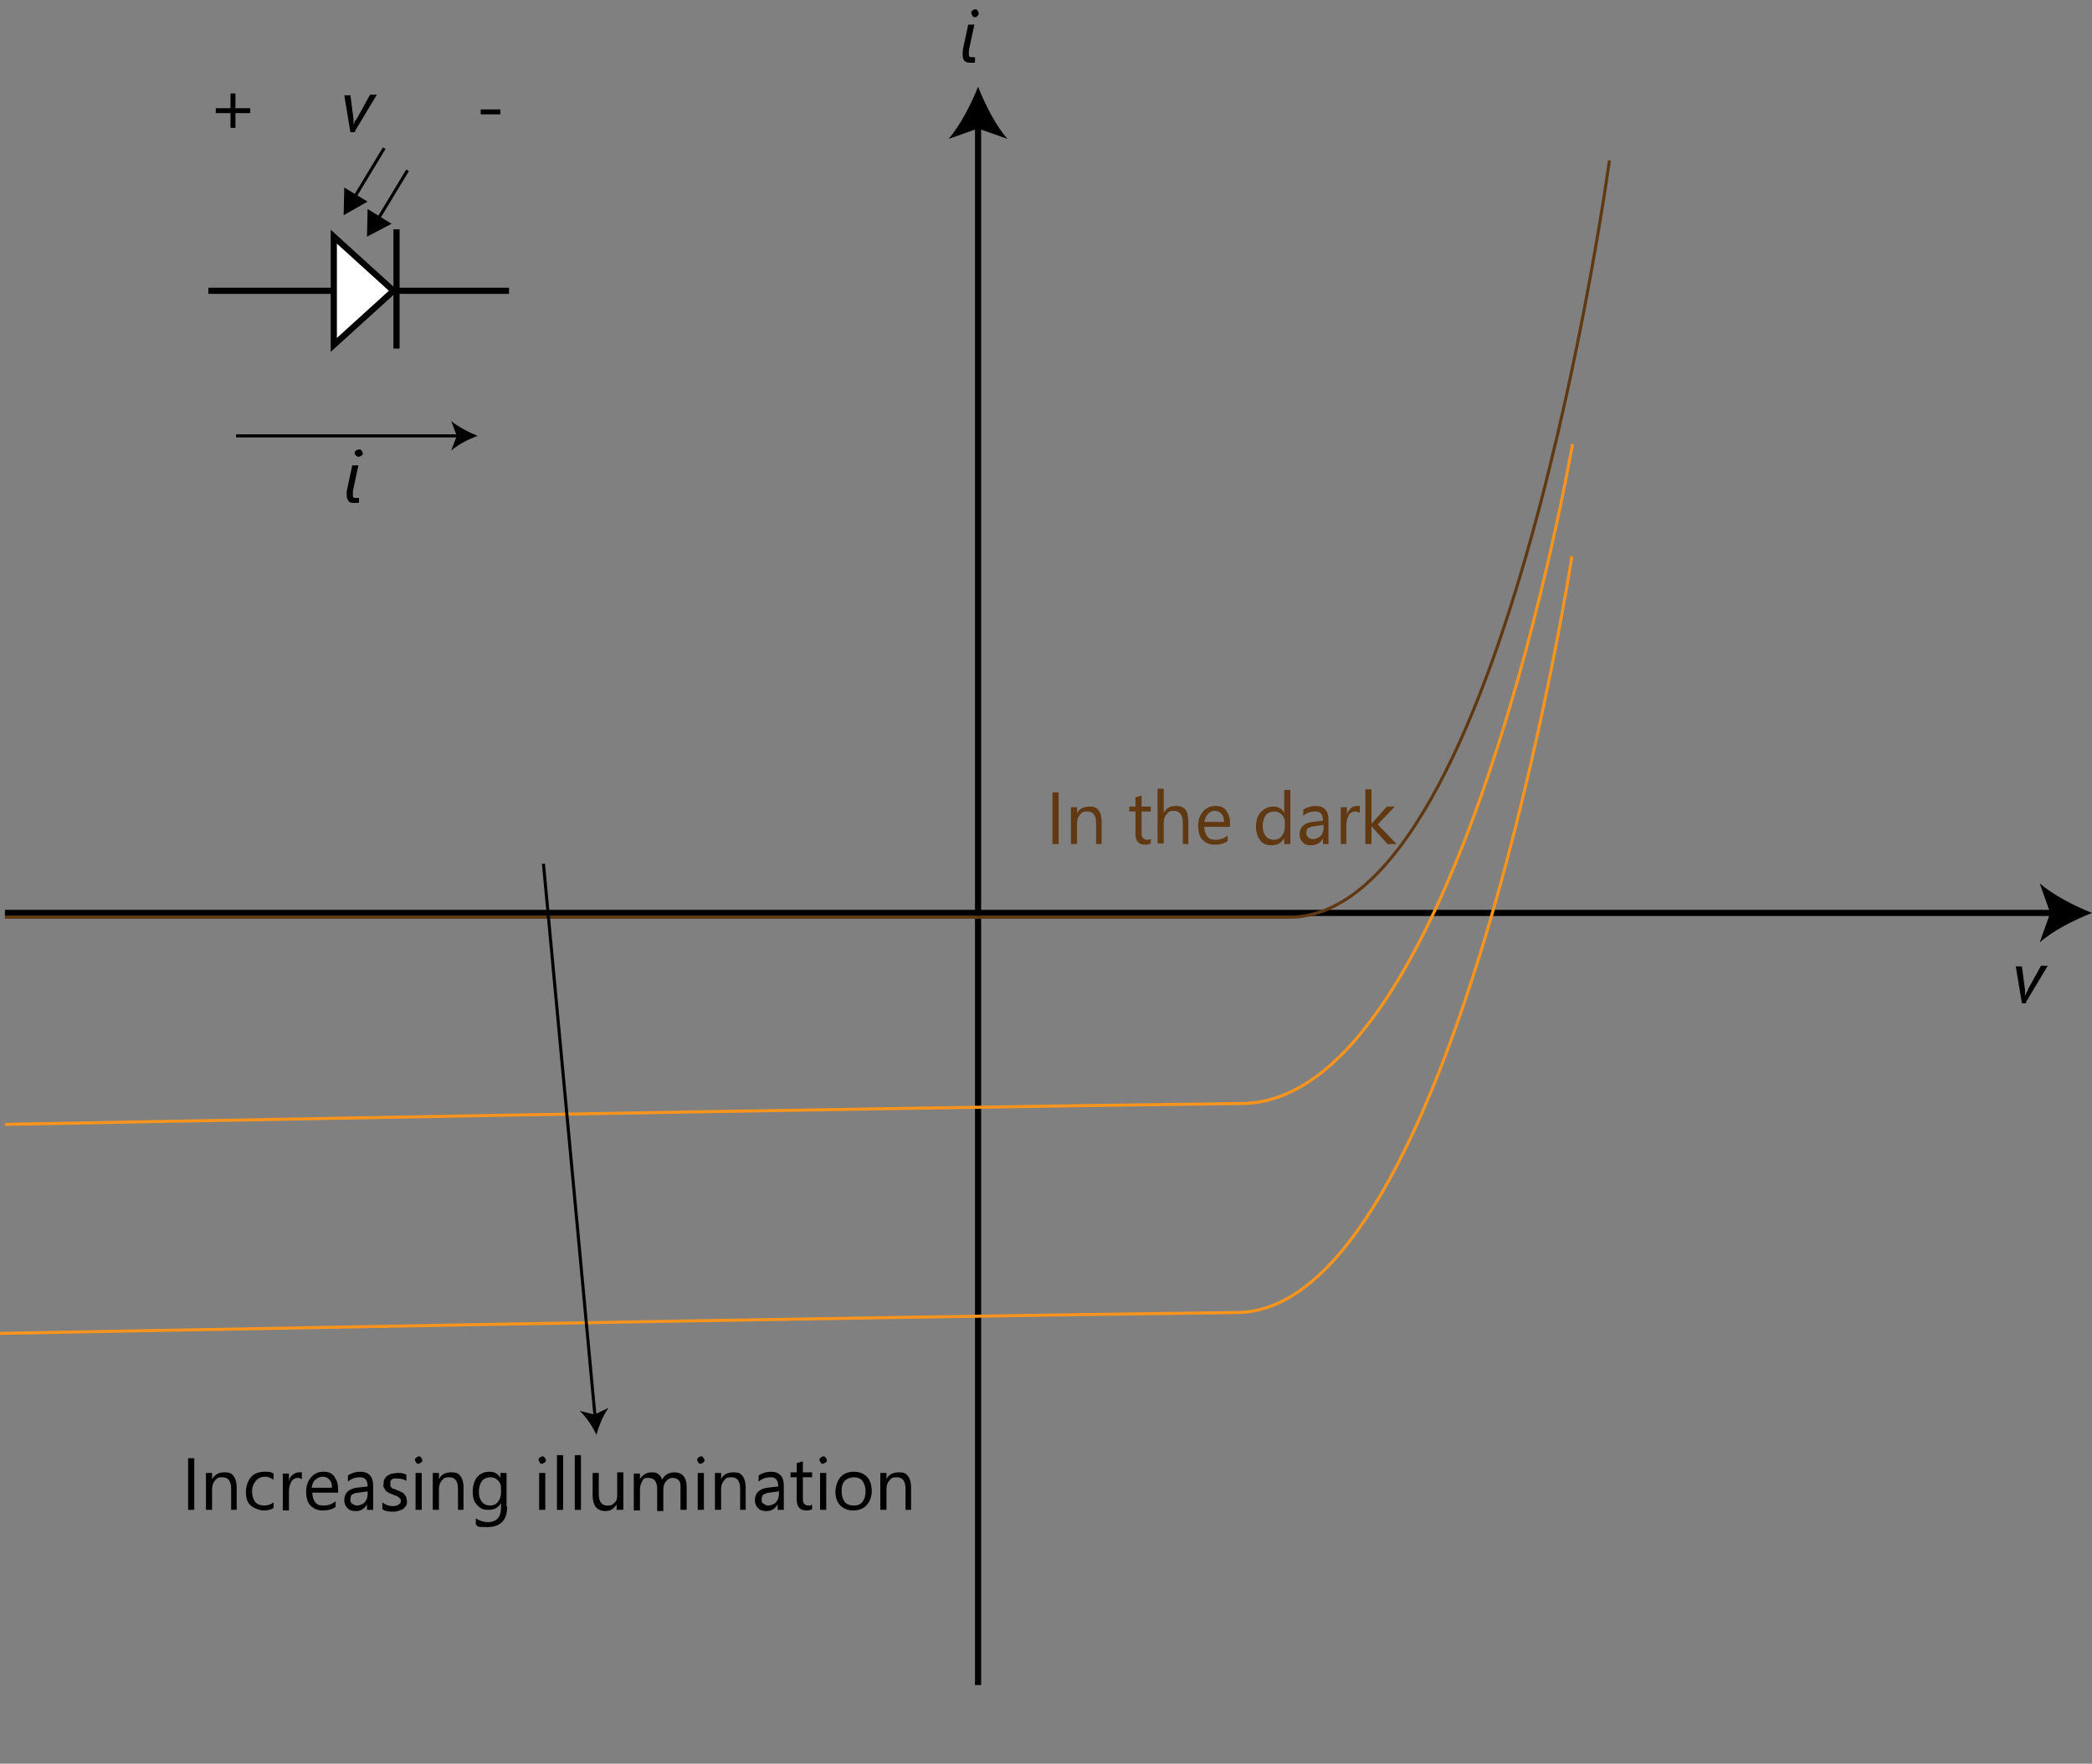 <?xml version="1.0" encoding="UTF-8"?>
<svg id="Layer_1" xmlns="http://www.w3.org/2000/svg" width="340.3" height="286.9" version="1.1" viewBox="0 0 340.3 286.9">
  <rect x="0" y="0" width="340.3" height="286.9" fill="#808080" stroke="none"/>
  <!-- Generator: Adobe Illustrator 29.1.0, SVG Export Plug-In . SVG Version: 2.1.0 Build 142)  -->
  <defs>
    <style>
      .st0, .st1, .st2, .st3, .st4 {
        stroke-miterlimit: 10;
      }

      .st0, .st1, .st2, .st5, .st4 {
        fill: none;
      }

      .st0, .st1, .st3 {
        stroke: #000;
      }

      .st0, .st2, .st4 {
        stroke-width: .5px;
      }

      .st6 {
        fill: #603913;
      }

      .st2 {
        stroke: #603913;
      }

      .st3 {
        fill: #fff;
      }

      .st4 {
        stroke: #f7941d;
      }
    </style>
  </defs>
  <g>
    <line class="st5" x1=".8" y1="148.5" x2="340.3" y2="148.5"/>
    <g>
      <line class="st1" x1=".8" y1="148.5" x2="334.3" y2="148.5"/>
      <path d="M340.3,148.5c-2.8,1.1-6.4,2.9-8.5,4.8l1.7-4.8-1.7-4.8c2.2,1.9,5.7,3.7,8.5,4.8Z"/>
    </g>
  </g>
  <g>
    <line class="st5" x1="159.1" y1="274.1" x2="159.1" y2="14.1"/>
    <g>
      <line class="st1" x1="159.1" y1="274.1" x2="159.1" y2="20.1"/>
      <path d="M159.1,14.1c1.1,2.8,2.9,6.4,4.8,8.5l-4.8-1.7-4.8,1.7c1.9-2.2,3.7-5.7,4.8-8.5Z"/>
    </g>
  </g>
  <g>
    <path d="M31.6,245.6h-1v-8.4h1v8.4Z"/>
    <path d="M38.6,245.6h-1v-3.4c0-1.3-.5-1.9-1.4-1.9s-.9.2-1.2.5-.5.8-.5,1.4v3.4h-1v-6h1v1h0c.5-.8,1.1-1.1,2-1.1s1.2.2,1.5.6.5,1,.5,1.8v3.7h0Z"/>
    <path d="M44.5,245.3c-.5.3-1,.4-1.6.4s-1.5-.3-2.1-.8-.8-1.3-.8-2.2.3-1.8.8-2.4,1.3-.9,2.3-.9,1,.1,1.4.3v1c-.5-.3-.9-.5-1.4-.5s-1.1.2-1.5.7-.6,1-.6,1.7.2,1.3.5,1.7.9.6,1.5.6,1-.2,1.5-.5v.9Z"/>
    <path d="M49.1,240.6c-.2-.1-.4-.2-.7-.2s-.8.2-1,.6-.4.9-.4,1.6v3.1h-1v-6h1v1.2h0c.1-.4.3-.8.6-1s.6-.4.9-.4.4,0,.6,0v1h0Z"/>
    <path d="M55,242.8h-4.2c0,.7.2,1.2.5,1.6s.8.5,1.4.5,1.3-.2,1.9-.7v.9c-.5.4-1.2.6-2.1.6s-1.5-.3-2-.8-.7-1.3-.7-2.3.3-1.7.8-2.3,1.2-.9,2-.9,1.4.2,1.8.8.6,1.2.6,2.1v.5h0ZM54,242c0-.6-.1-1-.4-1.3s-.6-.5-1.1-.5-.8.2-1.2.5-.5.8-.6,1.3h3.2Z"/>
    <path d="M60.7,245.6h-1v-.9h0c-.4.7-1,1.1-1.8,1.1s-1.1-.2-1.4-.5-.5-.7-.5-1.3c0-1.1.7-1.8,2-2l1.8-.2c0-1-.4-1.5-1.2-1.5s-1.4.2-2,.7v-1c.6-.4,1.3-.6,2-.6,1.4,0,2.1.8,2.1,2.2,0,0,0,3.9,0,3.9ZM59.8,242.6l-1.5.2c-.5,0-.8.2-1,.3s-.3.4-.3.8,0,.5.3.7.5.3.8.3.9-.2,1.2-.5.5-.8.5-1.3v-.6h0Z"/>
    <path d="M62.2,245.4v-1c.5.4,1.1.6,1.7.6s1.3-.3,1.3-.8,0-.3-.1-.4-.2-.2-.3-.3-.3-.2-.4-.2-.3-.1-.5-.2c-.3-.1-.5-.2-.7-.3s-.4-.2-.5-.4-.2-.3-.3-.5,0-.4,0-.6,0-.5.2-.8.3-.4.5-.5.5-.3.7-.3.6-.1.9-.1c.5,0,1,0,1.4.3v1c-.4-.3-.9-.4-1.5-.4s-.3,0-.5,0-.3.1-.4.2-.2.2-.2.3,0,.2,0,.3,0,.3,0,.4.1.2.2.3.2.2.4.2.3.1.5.2c.3.1.5.2.7.3s.4.2.5.4.3.3.3.5.1.4.1.6,0,.6-.2.8-.3.4-.5.5-.5.2-.8.3-.6.1-.9.1c-.6,0-1.2-.1-1.6-.4Z"/>
    <path d="M68.1,238.1c-.2,0-.3,0-.4-.2s-.2-.3-.2-.4,0-.3.2-.4.3-.2.4-.2.3,0,.4.2.2.3.2.4,0,.3-.2.4-.3.2-.4.2ZM68.6,245.6h-1v-6h1v6Z"/>
    <path d="M75.5,245.6h-1v-3.4c0-1.3-.5-1.9-1.4-1.9s-.9.2-1.2.5-.5.8-.5,1.4v3.4h-1v-6h1v1h0c.4-.8,1.1-1.1,2-1.1s1.2.2,1.5.6.5,1,.5,1.8v3.7h0Z"/>
    <path d="M82.5,245.1c0,2.2-1.1,3.3-3.2,3.3s-1.4-.1-1.9-.4v-1c.7.4,1.3.6,1.9.6,1.5,0,2.2-.8,2.2-2.4v-.7h0c-.5.8-1.1,1.1-2.1,1.1s-1.3-.3-1.8-.8-.7-1.2-.7-2.1.2-1.8.7-2.4,1.2-.9,2-.9,1.4.3,1.8,1h0v-.8h1v5.5ZM81.5,242.9v-.9c0-.5-.2-.9-.5-1.2s-.7-.5-1.2-.5-1.1.2-1.4.6-.5,1-.5,1.8.2,1.2.5,1.6.8.6,1.3.6,1-.2,1.3-.6.5-.9.5-1.5Z"/>
    <path d="M88.2,238.1c-.2,0-.3,0-.4-.2s-.2-.3-.2-.4,0-.3.2-.4.3-.2.4-.2.3,0,.4.2.2.3.2.4,0,.3-.2.4-.3.2-.4.2ZM88.7,245.6h-1v-6h1v6Z"/>
    <path d="M91.6,245.6h-1v-8.9h1v8.9Z"/>
    <path d="M94.5,245.6h-1v-8.9h1v8.9Z"/>
    <path d="M101.3,245.6h-1v-.9h0c-.4.7-1,1.1-1.8,1.1-1.4,0-2.1-.9-2.1-2.6v-3.6h1v3.4c0,1.3.5,1.9,1.4,1.9s.8-.2,1.2-.5.4-.8.4-1.4v-3.5h1v6h0Z"/>
    <path d="M111.7,245.6h-1v-3.4c0-.7,0-1.1-.3-1.4s-.6-.4-1-.4-.8.2-1.1.6-.4.8-.4,1.4v3.4h-1v-3.6c0-1.2-.5-1.8-1.4-1.8s-.8.2-1,.5-.4.8-.4,1.4v3.4h-1v-6h1v.9h0c.4-.7,1.1-1.1,1.9-1.1s.8.1,1.1.3.5.5.6.9c.4-.8,1.1-1.2,2-1.2,1.3,0,2,.8,2,2.4v3.7h0Z"/>
    <path d="M114,238.1c-.2,0-.3,0-.4-.2s-.2-.3-.2-.4,0-.3.2-.4.3-.2.4-.2.3,0,.4.2.2.3.2.4,0,.3-.2.4-.3.2-.4.2ZM114.5,245.6h-1v-6h1v6Z"/>
    <path d="M121.4,245.6h-1v-3.4c0-1.3-.5-1.9-1.4-1.9s-.9.2-1.2.5-.5.8-.5,1.4v3.4h-1v-6h1v1h0c.4-.8,1.1-1.1,2-1.1s1.2.2,1.5.6.5,1,.5,1.8v3.7h0Z"/>
    <path d="M127.5,245.6h-1v-.9h0c-.4.7-1,1.1-1.8,1.1s-1.1-.2-1.4-.5-.5-.7-.5-1.3c0-1.1.7-1.8,2-2l1.8-.2c0-1-.4-1.5-1.2-1.5s-1.4.2-2,.7v-1c.6-.4,1.3-.6,2-.6,1.4,0,2.1.8,2.1,2.2v3.9h0ZM126.6,242.6l-1.4.2c-.4,0-.8.2-1,.3s-.3.4-.3.8,0,.5.3.7.5.3.8.3.9-.2,1.2-.5.5-.8.5-1.3v-.6h0Z"/>
    <path d="M132.1,245.5c-.2.1-.5.2-.9.2-1.1,0-1.6-.6-1.6-1.8v-3.6h-1v-.8h1v-1.5l1-.3v1.8h1.5v.8h-1.5v3.4c0,.4,0,.7.2.9s.4.3.7.3.4,0,.6-.2v.8h0Z"/>
    <path d="M133.9,238.1c-.2,0-.3,0-.4-.2s-.2-.3-.2-.4,0-.3.2-.4.3-.2.4-.2.3,0,.4.2.2.3.2.4,0,.3-.2.4-.3.2-.4.2ZM134.4,245.6h-1v-6h1v6Z"/>
    <path d="M138.8,245.7c-.9,0-1.6-.3-2.1-.8s-.8-1.3-.8-2.2.3-1.8.8-2.4,1.3-.9,2.2-.9,1.6.3,2.1.8.8,1.3.8,2.3-.3,1.7-.8,2.3-1.3.9-2.2.9ZM138.9,240.3c-.6,0-1.1.2-1.5.6s-.5,1-.5,1.7.2,1.3.5,1.7.9.6,1.5.6,1.1-.2,1.4-.6.5-1,.5-1.7-.2-1.3-.5-1.7-.8-.6-1.4-.6Z"/>
    <path d="M148.3,245.6h-1v-3.4c0-1.3-.5-1.9-1.4-1.9s-.9.2-1.2.5-.5.8-.5,1.4v3.4h-1v-6h1v1h0c.4-.8,1.1-1.1,2-1.1s1.2.2,1.5.6.5,1,.5,1.8v3.7h0Z"/>
  </g>
  <path class="st2" d="M.8,149.2h208.9c35.4,0,52.1-123.1,52.1-123.1"/>
  <path class="st4" d="M.8,182.9s140.9-2.7,201.3-3.4c35.4-.4,53.7-107.3,53.7-107.3"/>
  <path class="st4" d="M0,216.9s140.9-2.7,201.3-3.4c35.4-.4,54.4-123,54.4-123"/>
  <g>
    <path class="st6" d="M172.2,137.3h-1v-8.4h1v8.4Z"/>
    <path class="st6" d="M179.3,137.3h-1v-3.4c0-1.3-.5-1.9-1.4-1.9s-.9.2-1.2.5-.5.8-.5,1.4v3.4h-1v-6h1v1h0c.4-.8,1.1-1.1,2-1.1s1.2.2,1.5.6.5,1,.5,1.8v3.7h0Z"/>
    <path class="st6" d="M187.2,137.2c-.2.1-.5.2-.9.2-1.1,0-1.6-.6-1.6-1.8v-3.6h-1v-.8h1v-1.5l1-.3v1.8h1.5v.8h-1.5v3.4c0,.4,0,.7.2.9s.4.3.7.3.4,0,.6-.2v.8h0Z"/>
    <path class="st6" d="M193.4,137.3h-1v-3.5c0-1.2-.5-1.9-1.4-1.9s-.9.2-1.2.5-.5.8-.5,1.4v3.4h-1v-8.9h1v3.9h0c.5-.8,1.1-1.1,2-1.1,1.4,0,2,.8,2,2.4v3.7h0Z"/>
    <path class="st6" d="M200.1,134.5h-4.2c0,.7.2,1.2.5,1.6s.8.5,1.4.5,1.3-.2,1.9-.7v.9c-.5.4-1.2.6-2.1.6s-1.5-.3-2-.8-.7-1.3-.7-2.3.3-1.7.8-2.3,1.2-.9,2-.9,1.4.2,1.8.8.6,1.2.6,2.1v.5h0ZM199.1,133.7c0-.6-.1-1-.4-1.3s-.6-.5-1.1-.5-.8.2-1.1.5-.5.8-.6,1.3h3.2Z"/>
    <path class="st6" d="M209.9,137.3h-1v-1h0c-.4.8-1.1,1.2-2.1,1.2s-1.4-.3-1.8-.8-.7-1.3-.7-2.2.2-1.8.8-2.4,1.2-.9,2-.9,1.4.3,1.8,1h0v-3.7h1v8.9h0ZM209,134.6v-.9c0-.5-.2-.9-.5-1.2s-.7-.5-1.2-.5-1.1.2-1.4.6-.5,1-.5,1.8.2,1.2.5,1.6.8.6,1.3.6,1-.2,1.3-.6.5-.9.5-1.5Z"/>
    <path class="st6" d="M216.2,137.3h-1v-.9h0c-.4.7-1,1.1-1.9,1.1s-1.1-.2-1.4-.5-.5-.7-.5-1.3c0-1.1.7-1.8,2-2l1.8-.2c0-1-.4-1.5-1.2-1.5s-1.4.2-2,.7v-1c.6-.4,1.3-.6,2-.6,1.4,0,2.1.8,2.1,2.2v3.9h0ZM215.2,134.2l-1.4.2c-.4,0-.8.2-1,.3s-.3.4-.3.8.1.5.3.7.5.3.8.3.9-.2,1.2-.5.5-.8.5-1.3v-.6h0Z"/>
    <path class="st6" d="M221.1,132.2c-.2-.1-.4-.2-.7-.2s-.8.2-1,.6-.4.9-.4,1.6v3.1h-.9v-6h1v1.2h0c.1-.4.4-.8.6-1s.6-.4.9-.4.4,0,.6,0v1h0Z"/>
    <path class="st6" d="M227.1,137.3h-1.4l-2.6-2.9h0v2.9h-1v-8.9h1v5.6h0l2.5-2.8h1.3l-2.8,2.9,3,3.1Z"/>
  </g>
  <g>
    <path class="st0" d="M88.4,140.5c5.9,63,7.8,83.5,8.4,90"/>
    <path d="M97.1,233.5c-.7-1.4-1.7-3-2.8-4l2.4.6,2.3-1.1c-.9,1.2-1.6,3-2,4.5Z"/>
  </g>
  <path class="st0" d="M241.1,286.9"/>
  <polygon class="st3" points="54.3 38.5 54.3 56.1 64 47.3 54.3 38.5"/>
  <line class="st1" x1="64.5" y1="37.3" x2="64.5" y2="56.7"/>
  <line class="st1" x1="54.3" y1="47.3" x2="33.9" y2="47.3"/>
  <line class="st1" x1="64.5" y1="47.3" x2="82.8" y2="47.3"/>
  <g>
    <line class="st5" x1="62.5" y1="24.1" x2="55.9" y2="35"/>
    <g>
      <line class="st0" x1="62.5" y1="24.1" x2="57.6" y2="32.2"/>
      <polygon points="56 30.5 55.9 35 59.8 32.8 56 30.5"/>
    </g>
  </g>
  <g>
    <line class="st5" x1="66.3" y1="27.7" x2="59.7" y2="38.5"/>
    <g>
      <line class="st0" x1="66.3" y1="27.7" x2="61.4" y2="35.8"/>
      <polygon points="59.8 34 59.7 38.5 63.7 36.4 59.8 34"/>
    </g>
  </g>
  <g>
    <path d="M40.7,18.4h-2.4v2.4h-.8v-2.4h-2.4v-.8h2.4v-2.4h.8v2.4h2.4v.8h0Z"/>
    <path d="M57.8,21.5h-.8l-1-6h1l.5,3.8c0,0,0,.2,0,.2s0,.2,0,.3,0,.2,0,.3,0,.2,0,.2h0c0,0,0-.1.1-.2s0-.2.1-.3,0-.2.2-.3,0-.2.2-.3l2.1-3.8h1.1l-3.6,6Z"/>
    <path d="M81.4,18.6h-3.2v-.8h3.2v.8Z"/>
  </g>
  <path d="M329.7,163.2h-.8l-1-6h1l.5,3.8c0,0,0,.2,0,.2s0,.2,0,.3,0,.2,0,.3,0,.2,0,.2h0c0,0,0-.1.1-.2s0-.2.1-.3.1-.2.2-.3.1-.2.1-.3l2.1-3.8h1.1l-3.6,6Z"/>
  <path d="M58.3,81.8c0,0-.2,0-.3,0s-.2,0-.4,0c-.4,0-.7,0-.9-.3s-.3-.5-.3-.8,0-.2,0-.3,0-.3,0-.5l.9-4.2h1l-.9,4.2c0,.2,0,.3,0,.4s0,.2,0,.2c0,.2,0,.3.1.4s.2.1.4.1.2,0,.3,0,.2,0,.2,0v.8ZM59,73.7c0,.2,0,.3-.2.4s-.3.2-.4.2-.3,0-.5-.2-.2-.3-.2-.4,0-.3.2-.4.3-.2.5-.2.3,0,.4.2.2.2.2.4Z"/>
  <path d="M158.5,10.2c-.1,0-.2,0-.3,0s-.2,0-.4,0c-.4,0-.7-.1-.9-.3s-.3-.5-.3-.8,0-.2,0-.4,0-.3,0-.5l.9-4.2h1l-.9,4.2c0,.2,0,.3,0,.4s0,.2,0,.2c0,.2,0,.3.1.4s.2.1.4.1.2,0,.3,0,.1,0,.2,0v.8ZM159.2,2.1c0,.2,0,.3-.2.5s-.3.2-.4.2-.3,0-.4-.2-.2-.3-.2-.5,0-.3.2-.4.3-.2.4-.2.3,0,.4.2.2.3.2.4Z"/>
  <g>
    <line class="st5" x1="38.4" y1="70.9" x2="77.7" y2="70.9"/>
    <g>
      <line class="st0" x1="38.4" y1="70.9" x2="74.6" y2="70.9"/>
      <path d="M77.7,70.9c-1.4.5-3.2,1.4-4.3,2.4l.9-2.4-.9-2.4c1.1.9,2.8,1.8,4.3,2.4Z"/>
    </g>
  </g>
</svg>